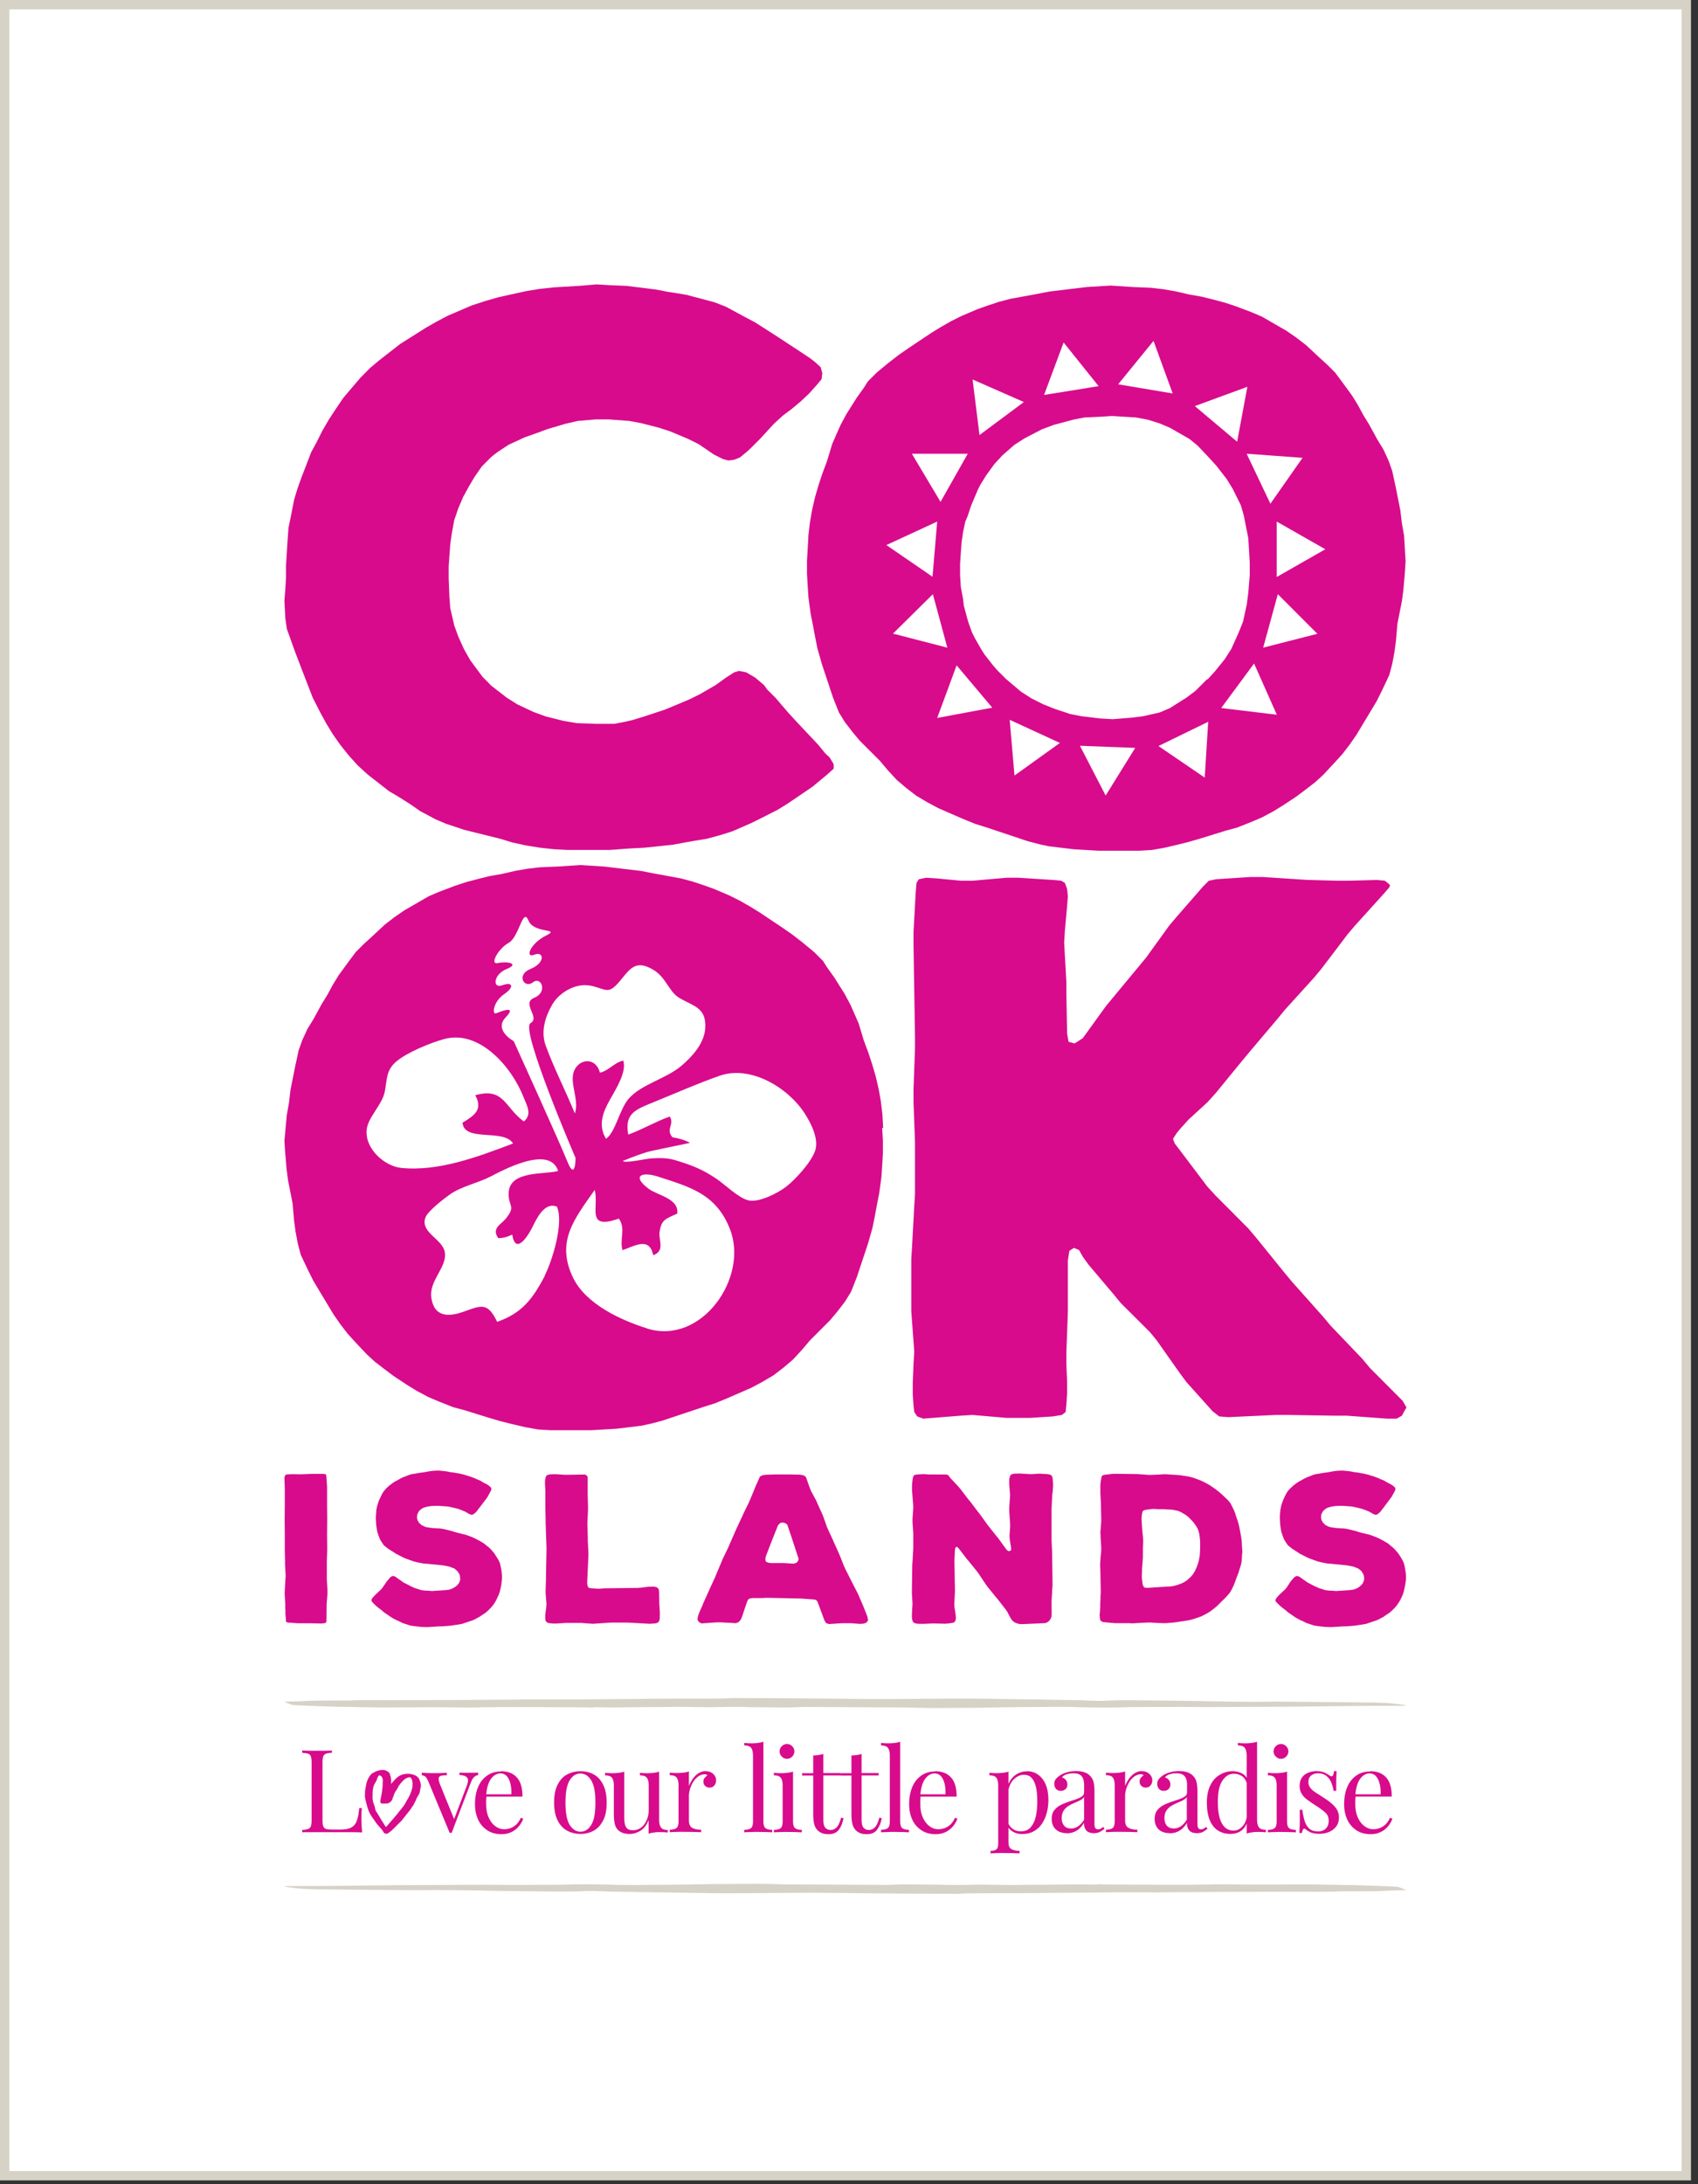 <svg width="182" height="234" viewBox="0 0 182 234" fill="none" xmlns="http://www.w3.org/2000/svg">
<rect x="0" y="0" width="182" height="234" fill="#333333" stroke="none"/>
<rect x="0.5" y="0.5" width="180.248" height="232.594" fill="white" stroke="#D7D2C6"/>
<g clip-path="url(#clip0_533_3537)">
<path d="M63.601 182.95C63.455 182.923 62.01 182.91 62.01 182.91C57.224 182.884 53.883 182.87 51.55 182.91C51.113 182.937 49.814 182.937 49.085 182.923C46.181 182.884 44.431 182.923 41.82 182.923C41.091 182.923 39.792 182.923 39.063 182.897C38.577 182.897 38.095 182.888 37.618 182.87C36.889 182.87 35.444 182.844 34.569 182.804C32.832 182.738 31.665 182.698 31.374 182.658C31.228 182.632 30.592 182.367 30.512 182.327C30.446 182.287 30.366 182.3 31.533 182.287C32.699 182.26 32.699 182.181 36.04 182.181H37.406C39.036 182.101 41.568 182.141 41.701 182.141C41.926 182.141 46.778 182.128 49.389 182.128C51.126 182.101 54.997 182.088 55.236 182.088C55.488 182.088 57.224 182.048 58.099 182.075C58.828 182.075 60.618 182.075 61.347 182.075C63.667 182.035 67.591 182.035 69.911 181.995C72.231 181.956 77.308 182.022 78.475 181.916C81.815 181.916 86.455 181.942 91.532 182.009C95.88 182.075 100.679 181.942 104.882 181.982C107.785 182.022 112.133 182.088 115.911 182.154C116.786 182.181 116.932 182.207 117.648 182.221C118.377 182.221 118.231 182.221 118.814 182.194C119.544 182.115 123.176 182.168 127.524 182.221C128.969 182.247 130.573 182.287 132.018 182.3C134.192 182.327 134.775 182.327 136.658 182.3C136.658 182.3 142.12 182.34 144.294 182.367C145.023 182.367 145.739 182.393 146.468 182.393H147.197C147.926 182.42 148.032 182.42 148.907 182.459C149.053 182.486 152.155 182.764 149.808 182.751H149.225C147.913 182.751 147.197 182.751 147.197 182.751C142.835 182.778 140.078 182.844 135.584 182.857C132.389 182.857 130.798 182.91 126.583 182.87C123.971 182.87 121.36 182.87 119.756 182.923C119.172 182.923 118.589 182.95 117.144 182.923C116.415 182.923 115.686 182.897 114.824 182.87C114.095 182.87 112.65 182.844 112.213 182.87C108.434 182.884 106.698 182.923 104.365 182.963C102.482 182.963 100.958 182.99 100.003 182.99C99.049 182.99 97.683 182.937 96.954 182.923C96.53 182.923 96.835 182.923 96.371 182.923C95.907 182.923 89.69 182.897 86.203 182.87C85.037 182.897 84.904 182.923 84.612 182.923C84.321 182.923 82.73 182.923 80.543 182.897L79.668 182.87C78.223 182.844 77.202 182.884 76.619 182.897C76.035 182.91 75.306 182.897 73.861 182.87C73.132 182.87 72.416 182.844 71.833 182.87C70.666 182.897 68.055 182.884 66.318 182.923C65.589 182.923 64.29 182.923 63.561 182.897" fill="#D7D2C6"/>
<path d="M117.601 201.856C117.747 201.882 119.192 201.895 119.192 201.895C123.977 201.922 127.318 201.935 129.651 201.895C130.089 201.869 131.388 201.869 132.117 201.882C135.02 201.922 136.77 201.882 139.381 201.882C140.111 201.882 141.41 201.882 142.139 201.909C142.625 201.909 143.107 201.918 143.584 201.935C144.313 201.935 145.758 201.962 146.633 202.002C148.369 202.068 149.536 202.108 149.828 202.147C149.973 202.174 150.61 202.439 150.689 202.479C150.756 202.519 150.835 202.505 149.669 202.519C148.502 202.545 148.502 202.625 145.161 202.625H143.796C142.165 202.704 139.633 202.664 139.501 202.664C139.275 202.664 134.423 202.678 131.812 202.678C130.075 202.704 126.204 202.717 125.966 202.717C125.714 202.717 123.977 202.757 123.102 202.731C122.373 202.731 120.584 202.731 119.854 202.731C117.535 202.77 113.611 202.77 111.291 202.81C108.971 202.85 103.894 202.784 102.727 202.89C99.386 202.89 94.746 202.863 89.669 202.797C85.321 202.731 80.522 202.863 76.32 202.824C73.416 202.784 69.068 202.717 65.29 202.651C64.415 202.625 64.269 202.598 63.554 202.585C62.825 202.585 62.97 202.585 62.387 202.611C61.658 202.691 58.026 202.638 53.677 202.585C52.233 202.558 50.628 202.519 49.184 202.505C47.009 202.479 46.426 202.479 44.544 202.505C44.544 202.505 39.082 202.466 36.908 202.439C36.179 202.439 35.463 202.413 34.734 202.413H34.005C33.276 202.386 33.169 202.386 32.294 202.346C32.149 202.32 29.047 202.041 31.393 202.055H31.976C33.289 202.055 34.005 202.055 34.005 202.055C38.366 202.028 41.123 201.962 45.617 201.948C48.812 201.948 50.403 201.895 54.619 201.935C57.23 201.935 59.842 201.935 61.446 201.882C62.029 201.882 62.612 201.856 64.057 201.882C64.787 201.882 65.516 201.909 66.377 201.935C67.106 201.935 68.551 201.962 68.989 201.935C72.767 201.922 74.504 201.882 76.837 201.842C78.719 201.842 80.244 201.816 81.198 201.816C82.153 201.816 83.518 201.869 84.247 201.882C84.671 201.882 84.367 201.882 84.831 201.882C85.294 201.882 91.512 201.909 94.998 201.935C96.165 201.909 96.297 201.882 96.589 201.882C96.881 201.882 98.472 201.882 100.659 201.909L101.534 201.935C102.979 201.962 104 201.922 104.583 201.909C105.166 201.895 105.895 201.909 107.34 201.935C108.069 201.935 108.785 201.962 109.368 201.935C110.535 201.909 113.147 201.922 114.883 201.882C115.612 201.882 116.911 201.882 117.641 201.909" fill="#D7D2C6"/>
<path d="M42.462 194.479C42.37 194.598 42.264 194.704 42.171 194.824C41.945 195.089 41.707 195.354 41.481 195.619C41.455 195.646 41.415 195.712 41.375 195.712C41.336 195.712 41.296 195.646 41.282 195.619C41.243 195.553 41.19 195.473 41.15 195.407C41.11 195.341 41.07 195.275 41.017 195.195C40.978 195.129 40.938 195.076 40.898 195.009C40.792 194.837 40.686 194.665 40.58 194.479C40.527 194.386 40.474 194.307 40.421 194.214C40.368 194.134 40.288 194.042 40.262 193.949C40.222 193.843 40.209 193.737 40.182 193.617C40.142 193.498 40.103 193.365 40.063 193.246C39.997 193.153 39.997 193.021 39.97 192.928C39.93 192.769 39.93 192.663 39.93 192.517C39.93 192.199 39.93 191.854 39.997 191.536C40.023 191.443 40.05 191.35 40.076 191.271C40.156 191.085 40.275 190.926 40.355 190.754C40.394 190.661 40.421 190.555 40.461 190.462C40.5 190.369 40.54 190.316 40.593 190.223C40.593 190.21 40.633 190.21 40.646 190.197C40.659 190.197 40.673 190.197 40.686 190.197C40.885 190.263 40.978 190.382 41.017 190.594C41.044 190.714 41.044 190.833 41.017 190.952C41.004 191.058 41.017 191.165 41.017 191.271C41.004 191.443 40.991 191.615 40.964 191.788C40.938 192.013 40.898 192.225 40.858 192.451C40.819 192.649 40.766 192.835 40.766 193.034C40.766 193.1 40.805 193.166 40.858 193.193C40.911 193.22 40.964 193.22 41.017 193.22C41.097 193.22 41.176 193.22 41.256 193.22C41.375 193.22 41.508 193.22 41.627 193.18C41.786 193.127 41.879 193.007 41.998 192.888C42.038 192.848 42.065 192.755 42.065 192.689C42.104 192.636 42.118 192.583 42.144 192.504C42.184 192.411 42.224 192.305 42.25 192.212C42.29 192.119 42.33 192 42.396 191.907C42.449 191.841 42.489 191.774 42.542 191.708C42.542 191.668 42.568 191.642 42.595 191.615C42.608 191.589 42.648 191.549 42.648 191.536C42.661 191.443 42.754 191.284 42.807 191.231C42.873 191.178 42.9 191.085 42.953 191.045C43.085 190.913 43.191 190.793 43.297 190.674C43.43 190.581 43.536 190.488 43.695 190.449C43.722 190.449 43.722 190.435 43.801 190.409C43.841 190.409 43.894 190.422 43.907 190.409C43.947 190.409 43.987 190.409 44 190.435C44.027 190.488 44.093 190.515 44.119 190.581C44.146 190.647 44.172 190.727 44.186 190.793C44.225 190.952 44.225 191.125 44.212 191.284C44.212 191.363 44.212 191.456 44.199 191.523C44.133 191.761 44.053 192 43.96 192.238C43.854 192.477 43.722 192.689 43.589 192.915C43.523 193.021 43.483 193.127 43.417 193.233C43.245 193.551 42.979 193.829 42.754 194.108C42.714 194.148 42.688 194.201 42.661 194.24C42.595 194.32 42.515 194.413 42.449 194.492L42.462 194.479ZM42.078 195.99C42.197 195.911 42.264 195.845 42.37 195.725C42.476 195.606 42.595 195.513 42.701 195.394C42.727 195.367 42.754 195.354 42.767 195.328C42.9 195.208 43.006 195.102 43.112 194.97C43.324 194.678 43.563 194.413 43.788 194.121C43.854 194.042 43.907 193.962 43.974 193.882C44.04 193.803 44.08 193.71 44.146 193.617C44.212 193.524 44.279 193.445 44.331 193.352C44.371 193.246 44.438 193.14 44.491 193.034C44.544 192.941 44.583 192.862 44.61 192.769C44.65 192.663 44.689 192.57 44.756 192.477C44.822 192.371 44.888 192.278 44.941 192.159C45.034 191.947 45.021 191.708 45.087 191.496C45.153 191.297 45.087 191.032 45.021 190.833C44.968 190.661 44.888 190.502 44.769 190.382C44.663 190.276 44.517 190.197 44.358 190.144C43.881 189.971 43.324 189.998 42.86 190.223C42.595 190.382 42.37 190.594 42.171 190.833C42.104 190.913 42.012 190.992 41.959 191.085C41.959 191.085 41.945 191.085 41.919 191.111V190.979C41.932 190.886 41.919 190.78 41.919 190.661C41.919 190.515 41.879 190.382 41.839 190.236C41.8 190.117 41.786 189.985 41.693 189.892C41.627 189.825 41.561 189.786 41.481 189.746C41.402 189.706 41.322 189.666 41.23 189.64C41.07 189.6 40.911 189.613 40.752 189.64C40.553 189.68 40.368 189.733 40.195 189.825C40.036 189.905 39.837 189.998 39.731 190.13C39.572 190.343 39.44 190.568 39.347 190.82C39.254 191.072 39.215 191.337 39.175 191.602C39.161 191.708 39.135 191.827 39.122 191.933C39.122 192.013 39.122 192.079 39.122 192.159C39.108 192.252 39.108 192.344 39.108 192.437C39.108 192.53 39.148 192.649 39.161 192.742C39.188 192.862 39.215 192.981 39.241 193.1C39.281 193.259 39.321 193.418 39.373 193.591C39.48 193.962 39.639 194.333 39.864 194.651C39.904 194.704 39.93 194.744 39.97 194.797C40.036 194.877 40.089 194.97 40.156 195.062C40.248 195.195 40.328 195.328 40.434 195.447L40.792 195.858C40.792 195.858 40.885 195.964 40.938 196.017C41.017 196.123 41.084 196.242 41.15 196.348C41.203 196.441 41.428 196.481 41.521 196.441C41.654 196.388 42.065 196.03 42.118 195.99H42.078Z" fill="#D80B8C"/>
<path d="M35.574 187.535V187.787C35.296 187.787 35.084 187.827 34.938 187.88C34.792 187.933 34.699 188.039 34.646 188.172C34.593 188.318 34.567 188.543 34.567 188.848V194.986C34.567 195.278 34.593 195.503 34.646 195.649C34.699 195.795 34.792 195.901 34.938 195.941C35.084 195.981 35.296 196.007 35.574 196.007H36.476C36.86 196.007 37.178 195.968 37.417 195.888C37.655 195.808 37.854 195.676 38 195.503C38.146 195.331 38.252 195.092 38.331 194.788C38.411 194.496 38.464 194.125 38.504 193.7H38.782C38.756 193.952 38.742 194.297 38.742 194.721C38.742 194.88 38.742 195.106 38.756 195.397C38.756 195.689 38.795 195.994 38.822 196.312C38.398 196.299 37.921 196.286 37.404 196.286C36.873 196.286 36.409 196.286 35.998 196.286H35.296C35.017 196.286 34.699 196.286 34.368 196.286C34.036 196.286 33.705 196.286 33.36 196.286C33.016 196.286 32.697 196.286 32.393 196.299V196.047C32.671 196.034 32.883 195.994 33.029 195.941C33.175 195.888 33.267 195.795 33.321 195.649C33.374 195.503 33.4 195.278 33.4 194.986V188.848C33.4 188.543 33.374 188.318 33.321 188.172C33.267 188.026 33.175 187.933 33.029 187.88C32.883 187.827 32.671 187.801 32.393 187.787V187.535C32.565 187.535 32.79 187.549 33.069 187.562C33.347 187.562 33.652 187.562 33.97 187.562C34.262 187.562 34.54 187.562 34.832 187.562C35.11 187.562 35.349 187.549 35.548 187.535H35.574Z" fill="#D80B8C"/>
<path d="M51.248 189.92V190.172C51.089 190.185 50.943 190.265 50.811 190.384C50.678 190.503 50.559 190.729 50.44 191.034L48.411 196.363H48.199L45.919 190.875C45.786 190.556 45.654 190.358 45.535 190.291C45.402 190.225 45.296 190.185 45.203 190.185V189.92C45.362 189.92 45.535 189.933 45.72 189.947C45.892 189.947 46.091 189.96 46.29 189.96C46.542 189.96 46.82 189.96 47.099 189.96C47.377 189.96 47.656 189.933 47.894 189.92V190.185C47.682 190.185 47.51 190.198 47.337 190.225C47.178 190.252 47.072 190.331 47.032 190.464C46.993 190.596 47.032 190.822 47.152 191.14L48.703 194.958L48.623 195.024L50.029 191.325C50.135 191.047 50.174 190.835 50.161 190.676C50.148 190.517 50.055 190.397 49.909 190.305C49.763 190.225 49.538 190.172 49.246 190.159V189.907C49.392 189.907 49.525 189.92 49.631 189.92C49.737 189.92 49.843 189.92 49.949 189.92C50.055 189.92 50.161 189.92 50.294 189.92C50.479 189.92 50.652 189.92 50.811 189.92C50.97 189.92 51.102 189.907 51.235 189.894L51.248 189.92Z" fill="#D80B8C"/>
<path d="M53.695 189.754C54.424 189.754 54.994 189.979 55.392 190.417C55.803 190.854 56.002 191.544 56.002 192.472H51.627V192.233H54.809C54.822 191.835 54.795 191.451 54.716 191.119C54.636 190.775 54.504 190.496 54.331 190.297C54.159 190.099 53.92 189.993 53.642 189.993C53.258 189.993 52.926 190.178 52.635 190.563C52.343 190.947 52.17 191.544 52.104 192.366L52.144 192.419C52.131 192.538 52.117 192.684 52.104 192.83C52.104 192.976 52.104 193.121 52.104 193.281C52.104 193.837 52.197 194.328 52.383 194.726C52.568 195.137 52.807 195.442 53.099 195.654C53.39 195.866 53.695 195.972 54.013 195.972C54.265 195.972 54.49 195.932 54.716 195.853C54.941 195.773 55.14 195.64 55.339 195.468C55.524 195.283 55.697 195.044 55.829 194.739L56.081 194.845C55.988 195.123 55.843 195.375 55.63 195.64C55.418 195.892 55.166 196.105 54.848 196.264C54.53 196.423 54.172 196.502 53.761 196.502C53.165 196.502 52.661 196.37 52.237 196.091C51.813 195.813 51.481 195.442 51.256 194.964C51.03 194.487 50.911 193.93 50.911 193.294C50.911 192.565 51.03 191.941 51.256 191.424C51.481 190.894 51.813 190.496 52.237 190.205C52.661 189.913 53.151 189.78 53.708 189.78L53.695 189.754Z" fill="#D80B8C"/>
<path d="M62.215 189.754C62.745 189.754 63.223 189.873 63.634 190.099C64.058 190.324 64.389 190.695 64.641 191.186C64.893 191.676 65.026 192.326 65.026 193.121C65.026 193.917 64.906 194.553 64.641 195.044C64.389 195.534 64.058 195.892 63.634 196.131C63.209 196.356 62.732 196.476 62.215 196.476C61.698 196.476 61.221 196.356 60.797 196.131C60.373 195.906 60.028 195.534 59.776 195.044C59.524 194.553 59.392 193.917 59.392 193.121C59.392 192.326 59.511 191.69 59.776 191.186C60.028 190.695 60.359 190.324 60.797 190.099C61.221 189.873 61.698 189.754 62.215 189.754ZM62.215 190.006C61.738 190.006 61.354 190.244 61.062 190.735C60.757 191.226 60.611 192.021 60.611 193.121C60.611 194.222 60.757 195.017 61.062 195.508C61.367 195.985 61.751 196.237 62.215 196.237C62.679 196.237 63.077 195.998 63.369 195.508C63.673 195.031 63.819 194.235 63.819 193.121C63.819 192.008 63.673 191.226 63.369 190.735C63.064 190.244 62.679 190.006 62.215 190.006Z" fill="#D80B8C"/>
<path d="M70.648 189.798V194.968C70.648 195.34 70.714 195.618 70.847 195.79C70.979 195.963 71.231 196.056 71.576 196.056V196.321C71.324 196.294 71.059 196.281 70.807 196.281C70.568 196.281 70.343 196.281 70.117 196.321C69.892 196.347 69.693 196.387 69.521 196.453V194.995C69.309 195.525 69.017 195.91 68.646 196.135C68.275 196.361 67.89 196.48 67.493 196.48C67.201 196.48 66.949 196.44 66.737 196.361C66.525 196.281 66.339 196.162 66.207 196.016C66.048 195.857 65.942 195.631 65.888 195.366C65.835 195.101 65.796 194.783 65.796 194.385V191.283C65.796 190.912 65.729 190.633 65.597 190.461C65.464 190.288 65.212 190.196 64.855 190.196V189.93C65.12 189.957 65.371 189.97 65.623 189.97C65.875 189.97 66.087 189.957 66.313 189.93C66.538 189.904 66.737 189.864 66.909 189.798V194.664C66.909 194.915 66.922 195.154 66.962 195.366C67.002 195.578 67.082 195.751 67.214 195.883C67.347 196.016 67.559 196.082 67.864 196.082C68.182 196.082 68.474 195.976 68.725 195.79C68.977 195.605 69.176 195.326 69.322 194.982C69.468 194.65 69.534 194.266 69.534 193.842V191.283C69.534 190.912 69.468 190.633 69.335 190.461C69.203 190.288 68.951 190.196 68.593 190.196V189.93C68.858 189.957 69.11 189.97 69.362 189.97C69.614 189.97 69.826 189.957 70.051 189.93C70.276 189.904 70.475 189.864 70.648 189.798Z" fill="#D80B8C"/>
<path d="M75.632 189.753C75.857 189.753 76.056 189.793 76.215 189.886C76.387 189.978 76.52 190.098 76.612 190.244C76.705 190.389 76.758 190.548 76.758 190.734C76.758 190.946 76.692 191.119 76.573 191.278C76.453 191.437 76.268 191.516 76.056 191.516C75.883 191.516 75.724 191.463 75.592 191.344C75.459 191.225 75.393 191.079 75.393 190.867C75.393 190.708 75.433 190.575 75.525 190.469C75.618 190.363 75.711 190.27 75.817 190.204C75.764 190.124 75.671 190.084 75.552 190.084C75.3 190.084 75.061 190.164 74.849 190.31C74.637 190.469 74.452 190.655 74.306 190.893C74.16 191.132 74.041 191.384 73.961 191.649C73.882 191.914 73.842 192.166 73.842 192.391V195.016C73.842 195.427 73.961 195.693 74.2 195.825C74.438 195.958 74.757 196.024 75.154 196.024V196.289C74.969 196.289 74.69 196.276 74.346 196.263C74.001 196.263 73.63 196.249 73.245 196.249C72.967 196.249 72.689 196.249 72.41 196.263C72.132 196.263 71.92 196.289 71.787 196.289V196.024C72.118 196.024 72.37 195.958 72.516 195.838C72.662 195.719 72.728 195.48 72.728 195.136V191.264C72.728 190.893 72.662 190.615 72.529 190.442C72.397 190.27 72.145 190.177 71.787 190.177V189.912C72.052 189.939 72.304 189.952 72.556 189.952C72.808 189.952 73.02 189.939 73.245 189.912C73.471 189.886 73.669 189.846 73.842 189.78V191.331C73.935 191.092 74.067 190.853 74.226 190.602C74.399 190.363 74.597 190.151 74.836 189.992C75.075 189.833 75.34 189.74 75.632 189.74V189.753Z" fill="#D80B8C"/>
<path d="M81.825 186.595V195.146C81.825 195.491 81.892 195.73 82.037 195.849C82.183 195.968 82.422 196.034 82.766 196.034V196.3C82.621 196.3 82.409 196.286 82.13 196.273C81.852 196.273 81.56 196.26 81.269 196.26C80.977 196.26 80.698 196.26 80.42 196.273C80.128 196.273 79.916 196.3 79.77 196.3V196.034C80.102 196.034 80.354 195.968 80.5 195.849C80.645 195.73 80.712 195.491 80.712 195.146V188.08C80.712 187.708 80.645 187.43 80.513 187.258C80.38 187.085 80.128 186.992 79.77 186.992V186.727C80.036 186.754 80.287 186.767 80.539 186.767C80.791 186.767 81.003 186.754 81.229 186.727C81.441 186.701 81.653 186.661 81.825 186.595Z" fill="#D80B8C"/>
<path d="M85.002 189.794V195.15C85.002 195.495 85.068 195.734 85.214 195.853C85.36 195.972 85.599 196.039 85.943 196.039V196.304C85.797 196.304 85.585 196.291 85.307 196.277C85.029 196.277 84.737 196.264 84.445 196.264C84.154 196.264 83.875 196.264 83.597 196.277C83.305 196.277 83.093 196.304 82.947 196.304V196.039C83.279 196.039 83.531 195.972 83.676 195.853C83.822 195.734 83.888 195.495 83.888 195.15V191.279C83.888 190.908 83.822 190.629 83.69 190.457C83.557 190.285 83.305 190.192 82.947 190.192V189.927C83.212 189.953 83.464 189.967 83.716 189.967C83.968 189.967 84.18 189.953 84.406 189.927C84.631 189.9 84.83 189.86 85.002 189.794ZM84.353 186.838C84.565 186.838 84.75 186.917 84.909 187.076C85.068 187.235 85.148 187.421 85.148 187.633C85.148 187.845 85.068 188.031 84.909 188.19C84.75 188.349 84.565 188.429 84.353 188.429C84.14 188.429 83.955 188.349 83.796 188.19C83.637 188.031 83.557 187.845 83.557 187.633C83.557 187.421 83.637 187.235 83.796 187.076C83.955 186.917 84.14 186.838 84.353 186.838Z" fill="#D80B8C"/>
<path d="M88.251 187.886V189.954H90.08V190.206H88.251V194.992C88.251 195.377 88.317 195.655 88.463 195.814C88.609 195.973 88.794 196.053 89.046 196.053C89.298 196.053 89.51 195.947 89.696 195.748C89.881 195.549 90.027 195.204 90.16 194.727L90.412 194.793C90.332 195.271 90.16 195.682 89.921 196.013C89.683 196.345 89.298 196.504 88.808 196.504C88.529 196.504 88.291 196.464 88.118 196.398C87.946 196.331 87.774 196.225 87.641 196.093C87.455 195.907 87.336 195.682 87.27 195.417C87.204 195.151 87.164 194.807 87.164 194.369V190.219H85.971V189.967H87.164V188.072C87.376 188.072 87.575 188.045 87.76 188.019C87.946 187.992 88.118 187.952 88.277 187.899L88.251 187.886Z" fill="#D80B8C"/>
<path d="M92.349 187.886V189.954H94.178V190.206H92.349V194.992C92.349 195.377 92.415 195.655 92.561 195.814C92.706 195.973 92.892 196.053 93.144 196.053C93.396 196.053 93.608 195.947 93.793 195.748C93.979 195.549 94.125 195.204 94.257 194.727L94.509 194.793C94.43 195.271 94.257 195.682 94.019 196.013C93.78 196.345 93.396 196.504 92.905 196.504C92.627 196.504 92.388 196.464 92.216 196.398C92.044 196.331 91.871 196.225 91.739 196.093C91.553 195.907 91.434 195.682 91.368 195.417C91.301 195.151 91.261 194.807 91.261 194.369V190.219H90.068V189.967H91.261V188.072C91.474 188.072 91.672 188.045 91.858 188.019C92.044 187.992 92.216 187.952 92.375 187.899L92.349 187.886Z" fill="#D80B8C"/>
<path d="M96.488 186.595V195.146C96.488 195.491 96.555 195.73 96.701 195.849C96.846 195.968 97.085 196.034 97.43 196.034V196.3C97.284 196.3 97.072 196.286 96.793 196.273C96.515 196.273 96.223 196.26 95.932 196.26C95.64 196.26 95.362 196.26 95.083 196.273C94.791 196.273 94.579 196.3 94.434 196.3V196.034C94.765 196.034 95.017 195.968 95.163 195.849C95.308 195.73 95.375 195.491 95.375 195.146V188.08C95.375 187.708 95.308 187.43 95.176 187.258C95.043 187.085 94.791 186.992 94.434 186.992V186.727C94.699 186.754 94.951 186.767 95.203 186.767C95.454 186.767 95.666 186.754 95.892 186.727C96.104 186.701 96.316 186.661 96.488 186.595Z" fill="#D80B8C"/>
<path d="M100.231 189.754C100.96 189.754 101.53 189.979 101.928 190.417C102.339 190.854 102.538 191.544 102.538 192.472H98.163V192.233H101.345C101.358 191.835 101.331 191.451 101.252 191.119C101.172 190.775 101.04 190.496 100.867 190.297C100.695 190.099 100.457 189.993 100.178 189.993C99.794 189.993 99.462 190.178 99.171 190.563C98.879 190.947 98.707 191.544 98.64 192.366L98.68 192.419C98.667 192.538 98.654 192.684 98.64 192.83C98.64 192.976 98.64 193.121 98.64 193.281C98.64 193.837 98.733 194.328 98.919 194.726C99.104 195.137 99.343 195.442 99.635 195.654C99.926 195.866 100.231 195.972 100.549 195.972C100.801 195.972 101.027 195.932 101.252 195.853C101.477 195.773 101.676 195.64 101.875 195.468C102.061 195.283 102.233 195.044 102.365 194.739L102.617 194.845C102.525 195.123 102.379 195.375 102.167 195.64C101.955 195.892 101.703 196.105 101.384 196.264C101.066 196.423 100.708 196.502 100.297 196.502C99.701 196.502 99.197 196.37 98.773 196.091C98.349 195.813 98.017 195.442 97.792 194.964C97.567 194.487 97.447 193.93 97.447 193.294C97.447 192.565 97.567 191.941 97.792 191.424C98.017 190.894 98.349 190.496 98.773 190.205C99.197 189.913 99.688 189.78 100.244 189.78L100.231 189.754Z" fill="#D80B8C"/>
<path d="M108.092 189.794V197.391C108.092 197.749 108.198 197.987 108.41 198.106C108.623 198.226 108.914 198.292 109.285 198.292V198.557C109.1 198.557 108.848 198.544 108.53 198.531C108.212 198.531 107.867 198.517 107.496 198.517C107.244 198.517 106.992 198.517 106.74 198.531C106.488 198.531 106.303 198.557 106.17 198.557V198.292C106.462 198.292 106.674 198.239 106.806 198.133C106.926 198.027 106.992 197.828 106.992 197.523V191.279C106.992 190.907 106.926 190.629 106.793 190.457C106.661 190.284 106.409 190.191 106.051 190.191V189.926C106.316 189.953 106.568 189.966 106.82 189.966C107.072 189.966 107.284 189.953 107.509 189.926C107.721 189.9 107.933 189.86 108.106 189.794H108.092ZM110.068 189.754C110.505 189.754 110.903 189.873 111.247 190.112C111.592 190.351 111.87 190.695 112.069 191.146C112.268 191.597 112.374 192.167 112.374 192.83C112.374 193.281 112.321 193.718 112.215 194.156C112.109 194.593 111.937 194.978 111.711 195.336C111.486 195.694 111.194 195.972 110.836 196.171C110.478 196.383 110.041 196.489 109.537 196.489C109.153 196.489 108.808 196.396 108.53 196.211C108.251 196.025 108.053 195.813 107.96 195.548L108.079 195.375C108.198 195.601 108.357 195.8 108.583 195.959C108.808 196.118 109.073 196.197 109.405 196.197C109.869 196.197 110.227 196.051 110.478 195.76C110.73 195.468 110.916 195.084 111.022 194.606C111.128 194.129 111.181 193.585 111.181 193.002C111.181 192.339 111.128 191.796 111.022 191.385C110.916 190.96 110.757 190.655 110.545 190.443C110.333 190.231 110.068 190.138 109.749 190.138C109.352 190.138 108.98 190.311 108.649 190.642C108.318 190.974 108.106 191.477 108.013 192.154L107.867 191.981C107.96 191.279 108.212 190.735 108.609 190.351C109.02 189.966 109.511 189.767 110.081 189.767L110.068 189.754Z" fill="#D80B8C"/>
<path d="M114.355 196.395C114.024 196.395 113.719 196.329 113.48 196.21C113.228 196.077 113.043 195.905 112.91 195.666C112.778 195.441 112.725 195.162 112.725 194.857C112.725 194.499 112.804 194.194 112.976 193.969C113.149 193.744 113.361 193.558 113.626 193.412C113.891 193.266 114.17 193.16 114.461 193.054C114.753 192.961 115.031 192.869 115.296 192.776C115.562 192.683 115.774 192.59 115.946 192.471C116.118 192.352 116.198 192.206 116.198 192.007V191.238C116.198 190.893 116.145 190.628 116.039 190.442C115.933 190.257 115.8 190.137 115.628 190.071C115.455 190.005 115.257 189.978 115.045 189.978C114.832 189.978 114.62 190.005 114.382 190.071C114.143 190.124 113.957 190.244 113.825 190.429C113.984 190.456 114.117 190.548 114.236 190.681C114.355 190.814 114.408 190.986 114.408 191.185C114.408 191.384 114.342 191.556 114.209 191.675C114.077 191.795 113.904 191.861 113.706 191.861C113.467 191.861 113.295 191.781 113.175 191.636C113.056 191.49 113.003 191.317 113.003 191.119C113.003 190.906 113.056 190.734 113.162 190.602C113.268 190.469 113.401 190.35 113.573 190.23C113.759 190.098 114.011 189.978 114.315 189.886C114.62 189.793 114.952 189.74 115.336 189.74C115.681 189.74 115.959 189.78 116.198 189.859C116.436 189.939 116.635 190.045 116.794 190.204C117.006 190.403 117.152 190.641 117.219 190.933C117.285 191.211 117.311 191.556 117.311 191.954V195.401C117.311 195.613 117.338 195.759 117.404 195.852C117.47 195.945 117.563 195.984 117.696 195.984C117.789 195.984 117.868 195.971 117.961 195.918C118.041 195.878 118.147 195.812 118.253 195.719L118.385 195.931C118.213 196.064 118.041 196.17 117.881 196.263C117.722 196.342 117.51 196.395 117.258 196.395C117.02 196.395 116.821 196.356 116.662 196.276C116.503 196.196 116.383 196.077 116.304 195.905C116.224 195.746 116.185 195.534 116.185 195.295C115.959 195.666 115.694 195.945 115.389 196.13C115.084 196.316 114.726 196.409 114.342 196.409L114.355 196.395ZM114.806 195.891C115.084 195.891 115.336 195.812 115.562 195.653C115.8 195.494 116.012 195.255 116.198 194.95V192.524C116.092 192.67 115.959 192.776 115.76 192.882C115.575 192.975 115.363 193.068 115.137 193.16C114.912 193.253 114.7 193.372 114.501 193.492C114.302 193.624 114.13 193.783 113.997 193.996C113.865 194.208 113.798 194.473 113.798 194.804C113.798 195.136 113.891 195.401 114.064 195.6C114.236 195.799 114.474 195.891 114.779 195.891H114.806Z" fill="#D80B8C"/>
<path d="M122.384 189.751C122.61 189.751 122.809 189.791 122.968 189.884C123.127 189.977 123.273 190.096 123.365 190.242C123.458 190.388 123.511 190.547 123.511 190.732C123.511 190.945 123.445 191.117 123.326 191.276C123.193 191.435 123.021 191.515 122.809 191.515C122.636 191.515 122.477 191.462 122.345 191.342C122.212 191.223 122.146 191.077 122.146 190.865C122.146 190.706 122.186 190.573 122.278 190.467C122.358 190.361 122.464 190.268 122.57 190.202C122.517 190.123 122.424 190.083 122.305 190.083C122.053 190.083 121.814 190.162 121.602 190.308C121.39 190.467 121.205 190.653 121.059 190.891C120.913 191.13 120.794 191.382 120.714 191.647C120.635 191.912 120.595 192.164 120.595 192.39V195.015C120.595 195.426 120.714 195.691 120.953 195.823C121.191 195.956 121.51 196.022 121.907 196.022V196.288C121.722 196.288 121.443 196.274 121.099 196.261C120.754 196.261 120.383 196.248 119.998 196.248C119.72 196.248 119.441 196.248 119.163 196.261C118.885 196.261 118.673 196.288 118.54 196.288V196.022C118.885 196.022 119.123 195.956 119.269 195.837C119.415 195.717 119.481 195.479 119.481 195.134V191.263C119.481 190.891 119.415 190.613 119.282 190.441C119.15 190.268 118.898 190.176 118.54 190.176V189.91C118.805 189.937 119.057 189.95 119.309 189.95C119.561 189.95 119.773 189.937 119.998 189.91C120.224 189.884 120.422 189.844 120.595 189.778V191.329C120.688 191.09 120.82 190.852 120.979 190.6C121.152 190.361 121.35 190.149 121.589 189.99C121.828 189.831 122.093 189.738 122.384 189.738V189.751Z" fill="#D80B8C"/>
<path d="M125.379 196.395C125.048 196.395 124.743 196.329 124.504 196.21C124.252 196.077 124.067 195.905 123.947 195.666C123.815 195.441 123.762 195.162 123.762 194.857C123.762 194.499 123.841 194.194 124.014 193.969C124.186 193.744 124.398 193.558 124.663 193.412C124.928 193.266 125.207 193.16 125.498 193.054C125.79 192.961 126.068 192.869 126.334 192.776C126.599 192.683 126.811 192.59 126.983 192.471C127.155 192.352 127.235 192.206 127.235 192.007V191.238C127.235 190.893 127.182 190.628 127.076 190.442C126.97 190.257 126.837 190.137 126.665 190.071C126.493 190.005 126.294 189.978 126.082 189.978C125.87 189.978 125.657 190.005 125.419 190.071C125.18 190.124 124.995 190.244 124.862 190.429C125.021 190.456 125.154 190.548 125.273 190.681C125.392 190.814 125.445 190.986 125.445 191.185C125.445 191.384 125.379 191.556 125.246 191.675C125.114 191.795 124.942 191.861 124.743 191.861C124.504 191.861 124.332 191.781 124.212 191.636C124.093 191.49 124.04 191.317 124.04 191.119C124.04 190.906 124.093 190.734 124.199 190.602C124.305 190.469 124.438 190.35 124.61 190.23C124.796 190.098 125.048 189.978 125.353 189.886C125.657 189.793 125.989 189.74 126.373 189.74C126.718 189.74 126.996 189.78 127.235 189.859C127.474 189.939 127.672 190.045 127.831 190.204C128.044 190.403 128.189 190.641 128.256 190.933C128.322 191.225 128.349 191.556 128.349 191.954V195.401C128.349 195.613 128.375 195.759 128.441 195.852C128.508 195.945 128.6 195.984 128.733 195.984C128.826 195.984 128.905 195.971 128.998 195.918C129.078 195.878 129.184 195.812 129.29 195.719L129.422 195.931C129.25 196.064 129.091 196.17 128.932 196.263C128.773 196.342 128.561 196.395 128.295 196.395C128.057 196.395 127.858 196.356 127.699 196.276C127.54 196.196 127.421 196.077 127.341 195.905C127.261 195.746 127.222 195.534 127.222 195.295C126.996 195.666 126.731 195.945 126.426 196.13C126.121 196.316 125.763 196.409 125.379 196.409V196.395ZM125.816 195.891C126.095 195.891 126.347 195.812 126.572 195.653C126.811 195.494 127.023 195.255 127.208 194.95V192.524C127.102 192.67 126.97 192.776 126.771 192.882C126.585 192.975 126.373 193.068 126.148 193.16C125.923 193.253 125.71 193.372 125.512 193.492C125.313 193.624 125.14 193.783 125.008 193.996C124.875 194.208 124.809 194.473 124.809 194.804C124.809 195.136 124.902 195.401 125.074 195.6C125.246 195.799 125.498 195.891 125.803 195.891H125.816Z" fill="#D80B8C"/>
<path d="M132.14 189.75C132.498 189.75 132.843 189.843 133.161 190.015C133.479 190.188 133.691 190.479 133.797 190.904L133.638 191.023C133.519 190.678 133.347 190.426 133.095 190.267C132.843 190.108 132.565 190.029 132.233 190.029C131.743 190.029 131.345 190.28 131.014 190.784C130.682 191.288 130.523 192.057 130.536 193.118C130.536 193.781 130.603 194.337 130.735 194.788C130.868 195.226 131.053 195.557 131.305 195.783C131.557 196.008 131.862 196.114 132.233 196.114C132.604 196.114 132.896 195.968 133.174 195.663C133.453 195.372 133.625 194.934 133.678 194.351L133.824 194.523C133.758 195.146 133.559 195.637 133.227 195.968C132.896 196.3 132.445 196.472 131.875 196.472C131.358 196.472 130.921 196.353 130.536 196.101C130.152 195.849 129.86 195.478 129.661 194.987C129.463 194.497 129.356 193.873 129.356 193.118C129.356 192.362 129.489 191.739 129.741 191.235C130.006 190.731 130.337 190.36 130.775 190.121C131.199 189.869 131.663 189.75 132.154 189.75H132.14ZM134.739 186.595V194.947C134.739 195.319 134.805 195.597 134.937 195.769C135.07 195.942 135.322 196.034 135.68 196.034V196.3C135.428 196.273 135.163 196.26 134.911 196.26C134.672 196.26 134.447 196.26 134.222 196.3C133.996 196.339 133.797 196.366 133.625 196.432V188.08C133.625 187.708 133.559 187.43 133.426 187.258C133.294 187.085 133.042 186.992 132.684 186.992V186.727C132.949 186.754 133.201 186.767 133.453 186.767C133.705 186.767 133.917 186.754 134.142 186.727C134.367 186.701 134.566 186.661 134.739 186.595Z" fill="#D80B8C"/>
<path d="M137.952 189.794V195.15C137.952 195.495 138.019 195.734 138.164 195.853C138.31 195.972 138.549 196.039 138.893 196.039V196.304C138.748 196.304 138.536 196.291 138.257 196.277C137.979 196.277 137.687 196.264 137.395 196.264C137.104 196.264 136.825 196.264 136.547 196.277C136.255 196.277 136.043 196.304 135.897 196.304V196.039C136.242 196.039 136.481 195.972 136.627 195.853C136.772 195.734 136.839 195.495 136.839 195.15V191.279C136.839 190.908 136.772 190.629 136.64 190.457C136.507 190.285 136.255 190.192 135.897 190.192V189.927C136.163 189.953 136.414 189.967 136.666 189.967C136.918 189.967 137.13 189.953 137.356 189.927C137.581 189.9 137.78 189.86 137.952 189.794ZM137.303 186.838C137.515 186.838 137.7 186.917 137.859 187.076C138.019 187.235 138.098 187.421 138.098 187.633C138.098 187.845 138.019 188.031 137.859 188.19C137.7 188.349 137.515 188.429 137.303 188.429C137.091 188.429 136.905 188.349 136.746 188.19C136.587 188.031 136.507 187.845 136.507 187.633C136.507 187.421 136.587 187.235 136.746 187.076C136.905 186.917 137.091 186.838 137.303 186.838Z" fill="#D80B8C"/>
<path d="M141.157 189.753C141.488 189.753 141.767 189.806 141.992 189.912C142.217 190.018 142.39 190.124 142.496 190.204C142.774 190.429 142.933 190.283 142.986 189.753H143.265C143.251 189.978 143.238 190.257 143.225 190.575C143.225 190.893 143.225 191.317 143.225 191.861H142.946C142.893 191.556 142.814 191.264 142.695 190.973C142.575 190.681 142.403 190.442 142.164 190.257C141.939 190.071 141.634 189.978 141.263 189.978C140.971 189.978 140.733 190.058 140.534 190.217C140.335 190.376 140.242 190.615 140.242 190.933C140.242 191.185 140.322 191.397 140.468 191.569C140.613 191.742 140.812 191.914 141.051 192.06C141.289 192.206 141.555 192.378 141.833 192.564C142.151 192.763 142.429 192.961 142.681 193.174C142.933 193.386 143.145 193.611 143.291 193.85C143.437 194.102 143.517 194.393 143.517 194.725C143.517 195.109 143.41 195.427 143.225 195.679C143.026 195.931 142.774 196.13 142.456 196.263C142.138 196.395 141.793 196.462 141.409 196.462C141.223 196.462 141.051 196.448 140.892 196.422C140.733 196.395 140.574 196.356 140.428 196.289C140.348 196.249 140.255 196.196 140.176 196.143C140.083 196.09 140.004 196.024 139.924 195.958C139.844 195.891 139.765 195.891 139.699 195.958C139.632 196.024 139.579 196.17 139.553 196.369H139.274C139.288 196.104 139.301 195.785 139.314 195.401C139.327 195.016 139.314 194.513 139.314 193.89H139.593C139.646 194.354 139.738 194.751 139.844 195.109C139.951 195.454 140.123 195.719 140.348 195.918C140.574 196.117 140.905 196.21 141.316 196.21C141.475 196.21 141.647 196.17 141.82 196.104C141.992 196.024 142.125 195.905 142.244 195.732C142.363 195.56 142.416 195.335 142.416 195.043C142.416 194.685 142.284 194.38 142.019 194.155C141.753 193.929 141.422 193.677 141.011 193.425C140.719 193.24 140.441 193.041 140.176 192.855C139.911 192.67 139.699 192.458 139.54 192.206C139.38 191.954 139.301 191.675 139.301 191.344C139.301 190.973 139.38 190.668 139.553 190.429C139.725 190.191 139.951 190.018 140.229 189.912C140.507 189.806 140.812 189.74 141.13 189.74L141.157 189.753Z" fill="#D80B8C"/>
<path d="M146.869 189.753C147.599 189.753 148.169 189.979 148.566 190.416C148.977 190.854 149.176 191.543 149.176 192.471H144.801V192.233H147.983C147.996 191.835 147.97 191.45 147.877 191.119C147.797 190.774 147.665 190.496 147.492 190.297C147.32 190.098 147.082 189.992 146.803 189.992C146.419 189.992 146.087 190.178 145.796 190.562C145.504 190.947 145.332 191.543 145.265 192.365L145.305 192.418C145.292 192.538 145.279 192.683 145.265 192.829C145.265 192.975 145.265 193.121 145.265 193.28C145.265 193.837 145.358 194.327 145.544 194.725C145.729 195.136 145.968 195.441 146.26 195.653C146.551 195.865 146.856 195.971 147.174 195.971C147.426 195.971 147.652 195.932 147.877 195.852C148.102 195.773 148.301 195.64 148.5 195.468C148.686 195.282 148.858 195.043 148.99 194.738L149.242 194.845C149.15 195.123 149.004 195.375 148.792 195.64C148.58 195.892 148.328 196.104 148.009 196.263C147.691 196.422 147.333 196.502 146.922 196.502C146.326 196.502 145.822 196.369 145.398 196.091C144.974 195.812 144.642 195.441 144.417 194.964C144.192 194.487 144.072 193.93 144.072 193.293C144.072 192.564 144.192 191.941 144.417 191.424C144.642 190.894 144.974 190.496 145.398 190.204C145.822 189.913 146.313 189.78 146.869 189.78V189.753Z" fill="#D80B8C"/>
<path d="M33.309 157.905L32.301 157.945H31.944L31.413 157.931L31.082 157.945H30.91L30.684 157.971L30.552 158.064L30.485 158.303L30.525 159.522V161.418L30.512 162.611V162.956L30.525 164.176V166.072L30.552 167.265V167.623L30.618 168.829L30.591 169.187L30.525 170.381L30.512 170.739L30.578 171.919V172.25L30.591 172.581V172.939L30.644 173.496V173.708L30.711 173.775L30.843 173.828L31.944 173.907H33.309L34.436 173.934L34.741 173.907L34.926 173.841L34.993 173.735V173.496L35.006 172.277V171.919L35.099 170.739V170.381L35.032 169.187V167.265L35.072 166.072V165.714L35.059 164.534V164.176L35.072 162.956V162.611L35.059 161.418V159.257L35.032 158.899L34.993 158.329L34.966 158.077L34.926 157.945L34.674 157.905H33.309Z" fill="#D80B8C"/>
<path d="M53.812 168.954L53.785 169.325L53.745 169.697L53.679 170.055L53.573 170.532L53.453 170.85L53.255 171.288L53.109 171.579L52.844 171.977L52.618 172.242L52.353 172.507L52.088 172.746L51.651 173.038L51.359 173.237L51.028 173.409L50.723 173.568L50.206 173.74L49.543 173.966L49.198 174.032L48.641 174.112L48.31 174.165L47.833 174.204L47.515 174.231L47.011 174.244L45.95 174.31H45.46L45.155 174.297L44.651 174.244L44.32 174.204L43.935 174.138L43.617 174.032L43.127 173.873L42.822 173.714L42.49 173.568L42.172 173.409L41.894 173.237L41.178 172.746L40.913 172.521L40.515 172.216L40.25 171.99L40.011 171.752L39.839 171.553L39.812 171.394L39.919 171.195L40.011 171.089L40.237 170.85L40.846 170.28L41.045 170.028L41.43 169.458L41.629 169.219L41.841 168.967L42.093 168.835L42.331 168.888L42.57 169.06L43.273 169.551L43.617 169.723L43.922 169.882L44.426 170.121L44.757 170.227L45.115 170.346L45.46 170.399L45.977 170.426L46.322 170.452L47.713 170.36L48.071 170.32L48.244 170.28L48.575 170.134L48.867 169.962L49.079 169.75L49.198 169.591L49.331 169.259L49.304 168.888L49.264 168.702L49.079 168.397L48.973 168.265L48.694 168.039L48.509 167.973L48.177 167.84L47.806 167.761L47.435 167.695L45.327 167.496L44.664 167.363L44.32 167.27L43.829 167.098L43.498 166.979L43.166 166.833L42.424 166.448L42.132 166.25L41.801 166.051L41.509 165.852L41.138 165.547L40.939 165.255L40.74 164.937L40.608 164.606L40.449 164.142L40.383 163.81L40.316 163.319L40.276 162.617L40.303 162.259L40.343 161.729L40.409 161.397L40.502 161.105L40.608 160.774L40.833 160.297L40.979 159.992L41.165 159.727L41.377 159.475L41.735 159.143L42.026 158.931L42.305 158.732L42.623 158.573L43.034 158.334L43.697 158.069L44.028 157.95L44.532 157.87L44.89 157.804L45.553 157.711L46.043 157.619L46.388 157.579L46.719 157.552H47.077L47.74 157.619L48.071 157.672L48.23 157.711L48.575 157.751L49.331 157.884L49.702 157.977L50.06 158.083L50.431 158.202L50.789 158.334L51.12 158.48L51.452 158.613L51.863 158.865L52.181 159.011L52.459 159.21L52.658 159.408V159.634L52.526 159.872L52.287 160.323L52.115 160.575L51.266 161.689L51.028 161.994L50.762 162.219L50.59 162.285L50.431 162.259L50.206 162.153L49.874 161.954L49.543 161.821L49.397 161.755L49.066 161.636L48.893 161.596L48.509 161.503L48.005 161.397L47.647 161.371L47.077 161.331H46.507L46.123 161.357L45.752 161.424L45.394 161.53L45.261 161.596L44.996 161.795L44.89 161.927L44.731 162.232L44.691 162.59L44.757 162.882L44.929 163.16L45.181 163.386L45.447 163.518L45.592 163.585L45.924 163.651L46.481 163.717L47.236 163.757L47.607 163.823L48.363 164.009L49.066 164.221L49.569 164.34L49.901 164.42L50.524 164.645L50.961 164.844L51.266 165.003L51.584 165.176L51.863 165.348L52.512 165.878L52.751 166.143L52.976 166.409L53.228 166.806L53.414 167.098L53.573 167.43L53.652 167.761L53.745 168.238L53.785 168.57L53.812 168.954Z" fill="#D80B8C"/>
<path d="M70.73 172.849L70.717 173.207V173.405L70.651 173.671L70.518 173.83L70.359 173.896L70.134 173.936H69.962L69.657 173.962L67.204 173.83H65.547L63.559 173.962L62.286 173.87H60.642L59.635 173.936H59.303L58.985 173.909L58.746 173.87L58.587 173.777L58.481 173.644L58.442 173.379V173.034L58.548 172.186L58.574 171.854L58.481 170.688V170.343L58.521 169.163V168.818L58.574 166.114V165.769L58.481 163.077V162.72L58.455 161.553V159.67L58.415 159.007V158.676L58.442 158.477L58.508 158.199L58.587 158.066L58.746 158L58.985 157.947H59.171L59.502 157.933L60.576 158H60.934L62.498 157.973H62.723L62.869 158.066L62.989 158.212V160.134L63.028 161.42V161.765L62.962 163.051V163.409L63.002 164.682V165.04L63.068 166.312V166.67L62.935 169.587L62.962 169.813L62.989 169.919L63.028 170.025L63.134 170.117L63.4 170.157L64.155 170.21L64.818 170.157H65.176L68.344 170.117L68.702 170.091L69.458 169.998L69.802 169.985H70.134L70.399 170.051L70.558 170.184L70.624 170.343L70.651 170.582L70.664 171.815L70.691 172.172L70.73 172.849Z" fill="#D80B8C"/>
<path d="M85.609 167.045L85.516 166.753L85.025 165.255L84.919 164.924L84.482 163.625L84.376 163.333L84.15 163.174L83.859 163.107L83.62 163.174L83.395 163.399L82.798 164.897L82.666 165.229L82.096 166.714L82.029 167.045L82.096 167.31L82.334 167.416L82.639 167.456H84.031L85.065 167.522L85.357 167.43L85.529 167.257L85.595 167.032L85.609 167.045ZM92.979 173.276L93.046 173.581L92.886 173.82L92.648 173.926L92.356 173.966H92.051L91.547 173.926L91.216 173.9H90.222L88.856 173.992L88.565 173.9L88.432 173.727L88.326 173.489L87.637 171.632L87.478 171.407L87.279 171.367L87.014 171.341L85.688 171.248H85.33L83.673 171.208L82.347 171.182H82.016L81.685 171.208H80.664L80.372 171.248L80.2 171.354L80.067 171.619L79.564 173.117L79.431 173.475L79.192 173.767L78.861 173.9L78.503 173.873L77.217 173.807H76.859L75.494 173.9L75.202 173.926L74.937 173.793L74.765 173.555L74.791 173.263L74.831 173.091L74.963 172.733L75.268 172.043L75.401 171.712L75.958 170.479L76.09 170.174L76.66 168.941L76.793 168.61L77.297 167.416L77.429 167.085L78.026 165.852L78.158 165.547L78.954 163.731L79.577 162.405L79.736 162.047L80.226 161.052L80.385 160.695L80.81 159.674L80.942 159.342L81.34 158.441L81.446 158.202L81.671 158.069L82.003 158.003L83.023 157.963H84.747L85.768 157.99L86.139 158.056L86.377 158.229L86.484 158.52L86.788 159.382L86.921 159.713L87.478 160.748L87.61 161.052L88.101 162.14L88.233 162.445L88.631 163.572L88.764 163.876L89.254 164.937L89.387 165.242L89.877 166.329L90.01 166.634L90.447 167.735L90.58 168.039L91.269 169.405L91.799 170.439L91.958 170.744L92.555 172.136L92.993 173.237L92.979 173.276Z" fill="#D80B8C"/>
<path d="M112.722 161.414L112.709 161.758V165.033L112.775 166.306V166.664L112.815 169.581V169.952L112.788 170.138L112.775 170.509L112.709 171.569L112.722 172.842L112.709 173.16L112.616 173.426L112.444 173.664L112.218 173.823L112.02 173.89L111.715 173.903L110.588 173.956L110.23 173.969L109.686 173.996H109.328L109.037 173.929L108.772 173.823L108.507 173.624L108.308 173.333L107.976 172.696L107.777 172.405L106.929 171.318L106.704 171.052L105.842 169.992L105.643 169.713L104.874 168.56L104.675 168.295L103.814 167.234L103.588 166.969L102.766 165.895L102.568 165.709L102.422 165.776L102.355 166.041L102.302 167.154V167.499L102.329 168.613V168.958L102.355 170.204V170.549L102.289 171.782L102.302 172.14L102.435 173.028L102.462 173.373L102.395 173.664L102.249 173.823L102.09 173.863L101.825 173.903L101.653 173.929L101.268 173.956L100.261 173.929H99.903L99.002 173.969H98.644L98.312 173.956L98.074 173.903L97.888 173.797L97.808 173.638L97.755 173.426L97.742 173.266V172.935L97.782 172.206L97.808 171.848L97.742 170.681V170.336L97.782 167.632L97.808 167.287L97.875 166.107L97.888 165.762V164.238L97.808 163.071V162.713L97.888 161.546L97.875 161.188L97.782 159.995L97.755 159.65V159.133L97.782 158.802L97.822 158.47L97.875 158.232L97.941 158.073L98.074 158.006L98.312 157.967L98.975 157.927L99.638 157.967H101.295L101.56 157.993L101.666 158.073L101.799 158.272L102.727 159.266L102.952 159.531L103.761 160.592L103.986 160.857L104.808 161.944L105.02 162.209L105.815 163.31L106.014 163.575L106.863 164.635L107.075 164.901L107.87 166.001L108.043 166.16L108.228 166.173L108.374 166.067V165.829L108.228 164.901L108.202 164.543L108.268 163.601V163.243L108.175 161.891V161.546L108.268 160.194L108.241 159.849L108.175 159.027V158.47L108.241 158.192L108.334 158.006L108.493 157.927L108.758 157.874H108.957L109.328 157.861L110.323 157.927H110.681L111.423 157.874L111.754 157.9L112.258 157.927L112.51 157.967L112.656 158.033L112.788 158.192L112.841 158.497L112.855 158.696L112.881 159.067L112.841 159.756L112.788 160.101L112.722 161.414Z" fill="#D80B8C"/>
<path d="M128.109 168.232L128.268 167.9L128.4 167.529L128.493 167.198L128.586 166.707L128.612 166.402L128.639 165.898V165.196L128.612 164.838L128.546 164.334L128.453 164.003L128.414 163.87L128.241 163.539L127.91 163.075L127.804 162.968L127.578 162.73L127.34 162.491L127.075 162.292L126.584 162.001L126.279 161.868L125.974 161.802L125.616 161.735L125.06 161.709L124.688 161.682H124.132L123.641 161.656L123.31 161.682L122.819 161.749L122.581 161.815L122.475 161.921L122.408 162.186L122.382 162.385L122.355 162.717L122.395 163.379L122.422 163.737L122.461 164.228L122.501 164.586L122.528 164.944V165.302L122.501 165.792V166.853L122.475 167.224L122.448 167.582L122.408 168.073V168.378L122.382 168.882L122.408 169.213L122.475 169.743L122.567 169.982L122.7 170.088L122.965 170.115L125.02 169.982L125.524 169.955L125.882 169.889L126.253 169.783L126.611 169.651L126.942 169.491L127.234 169.293L127.631 168.935L127.857 168.669L128.122 168.245L128.109 168.232ZM133.146 166.336L133.12 166.707L133.093 167.238L133.027 167.596L132.868 168.099L132.762 168.457L132.629 168.789L132.497 169.147L132.364 169.518L132.231 169.849L131.993 170.34L131.821 170.632L131.516 170.99L131.29 171.228L130.919 171.586L130.429 172.077L130.137 172.315L129.713 172.647L129.421 172.819L128.984 173.058L128.692 173.19L128.201 173.363L127.87 173.469L127.512 173.562L127.154 173.628L125.802 173.827L125.471 173.853L124.98 173.893H124.622L123.92 173.867L123.35 173.827H122.992L122.289 173.867L121.732 173.893L121.361 173.92L121.03 173.893H119.492L119.16 173.867L118.206 173.774L118.034 173.681L117.928 173.575L117.888 173.336L117.861 172.978L117.888 172.806L117.928 172.143V171.838L117.954 171.334V171.003L117.981 170.645V170.287L117.954 169.12V168.762L117.914 167.596L117.941 167.264L117.967 166.774L118.007 166.442L118.034 166.071V165.713L117.994 165.143L117.967 164.772V164.573L117.941 164.201L118.034 163.035V162.677L118.007 161.51V161.152L117.941 159.985V159.124L117.967 158.766L118.034 158.434L118.073 158.196L118.166 158.063L118.405 157.997L118.776 157.957L119.107 157.917L119.465 157.891L121.414 157.917H121.772L122.833 157.983L123.005 158.01H123.403L124.331 157.97L124.662 157.944H125.02L125.577 157.983L126.279 158.023L126.637 158.063L127.207 158.156L127.565 158.222L127.897 158.315L128.692 158.607L129.023 158.766L129.355 158.938L129.66 159.11L130.389 159.614L130.68 159.853L130.946 160.078L131.436 160.542L131.661 160.768L131.86 161.006L132.019 161.298L132.258 161.788L132.391 162.12L132.497 162.478L132.629 162.836L132.735 163.194L132.828 163.552L132.921 164.042L132.987 164.4L133.053 164.772L133.093 165.13L133.12 165.66L133.146 166.018L133.173 166.389L133.146 166.336Z" fill="#D80B8C"/>
<path d="M143.619 157.552L143.287 157.579L142.929 157.619L142.452 157.711L141.789 157.804L141.431 157.87L140.928 157.95L140.596 158.069L139.933 158.334L139.509 158.573L139.204 158.732L138.913 158.931L138.634 159.143L138.276 159.475L138.051 159.727L137.878 159.992L137.719 160.297L137.507 160.774L137.388 161.105L137.308 161.397L137.242 161.729L137.189 162.259L137.176 162.617L137.216 163.319L137.282 163.81L137.348 164.142L137.507 164.606L137.64 164.937L137.839 165.255L138.038 165.547L138.409 165.852L138.7 166.051L139.019 166.25L139.31 166.448L140.066 166.833L140.397 166.979L140.729 167.098L141.206 167.27L141.564 167.363L142.227 167.496L144.321 167.695L144.692 167.761L145.077 167.84L145.408 167.973L145.581 168.039L145.872 168.265L145.978 168.397L146.151 168.702L146.204 168.888L146.217 169.259L146.084 169.591L145.978 169.75L145.753 169.962L145.475 170.147L145.143 170.28L144.958 170.32L144.613 170.36L143.221 170.452L142.863 170.426L142.359 170.399L142.001 170.346L141.657 170.227L141.325 170.121L140.808 169.882L140.503 169.723L140.172 169.551L139.469 169.06L139.231 168.888L138.979 168.835L138.74 168.967L138.515 169.219L138.316 169.458L137.945 170.028L137.746 170.28L137.123 170.85L136.911 171.089L136.818 171.195L136.712 171.394L136.725 171.553L136.911 171.752L137.149 171.99L137.415 172.216L137.812 172.521L138.077 172.746L138.78 173.237L139.072 173.409L139.376 173.568L139.708 173.714L140.013 173.873L140.503 174.032L140.835 174.138L141.206 174.204L141.537 174.244L142.054 174.297L142.359 174.31H142.85L143.91 174.244L144.414 174.231L144.719 174.204L145.209 174.165L145.541 174.112L146.084 174.032L146.442 173.966L147.105 173.74L147.609 173.568L147.927 173.409L148.258 173.237L148.537 173.038L148.974 172.746L149.239 172.507L149.505 172.242L149.73 171.977L149.995 171.579L150.154 171.288L150.353 170.85L150.459 170.532L150.565 170.055L150.631 169.697L150.684 169.325L150.698 168.954L150.684 168.57L150.631 168.238L150.552 167.761L150.459 167.43L150.3 167.098L150.128 166.806L149.862 166.409L149.637 166.143L149.398 165.878L148.762 165.348L148.471 165.176L148.166 165.003L147.861 164.844L147.41 164.645L146.8 164.42L146.469 164.34L145.952 164.221L145.249 164.009L144.494 163.823L144.122 163.757L143.38 163.717L142.823 163.651L142.492 163.585L142.333 163.518L142.068 163.386L141.829 163.16L141.657 162.882L141.59 162.59L141.63 162.232L141.789 161.927L141.895 161.795L142.16 161.596L142.293 161.53L142.651 161.424L143.022 161.357L143.393 161.331H143.977L144.547 161.371L144.891 161.397L145.408 161.503L145.779 161.596L145.952 161.636L146.283 161.755L146.442 161.821L146.774 161.954L147.105 162.153L147.33 162.259L147.476 162.285L147.662 162.219L147.927 161.994L148.166 161.689L149.001 160.575L149.186 160.323L149.425 159.872L149.558 159.634V159.408L149.359 159.21L149.067 159.011L148.762 158.865L148.338 158.613L148.007 158.48L147.675 158.334L147.33 158.202L146.946 158.083L146.601 157.977L146.217 157.884L145.475 157.751L145.117 157.711L144.958 157.672L144.626 157.619L143.977 157.552H143.619Z" fill="#D80B8C"/>
<path d="M63.945 30.469L62.049 30.628L59.358 30.787L57.887 30.946L56.402 31.185L53.459 31.834L52.067 32.232L50.596 32.709L47.997 33.823L46.791 34.459L45.651 35.109L42.88 36.859L41.846 37.668L40.719 38.543L39.672 39.418L38.638 40.465L37.684 41.579L36.809 42.613L36.04 43.74L35.258 44.933L34.555 46.14L33.959 47.333L33.349 48.46L32.739 50.051L32.301 51.178L31.877 52.371L31.519 53.564L31.175 55.328L30.923 56.534L30.83 57.807L30.658 60.525V61.877L30.578 63.163L30.485 64.356L30.578 66.199L30.75 67.392L31.612 69.792L32.222 71.396L33.521 74.751L34.383 76.434L34.993 77.548L35.682 78.675L36.464 79.789L37.419 80.982L38.373 82.029L39.42 82.984L41.674 84.747L42.88 85.463L44.007 86.179L45.054 86.908L46.698 87.783L47.825 88.26L49.734 88.897L53.631 89.865L54.931 90.263L56.402 90.581L57.887 90.819L59.358 90.978L60.83 91.058H65.337L67.511 90.899L69.062 90.819L72.098 90.501L74.272 90.103L75.743 89.865L77.215 89.467L78.514 89.056L80.516 88.181L81.643 87.624L83.366 86.749L84.413 86.1L86.057 84.986L87.104 84.27L88.655 82.984L89.358 82.347V81.87L88.921 81.141L88.483 80.743L87.701 79.789L85.368 77.309L84.493 76.355L83.114 74.751L82.239 73.876L81.894 73.398L80.94 72.59L79.986 72.033L79.203 71.874L78.686 72.033L77.825 72.59L76.698 73.398L75.054 74.353L73.927 74.91L72.615 75.466L71.236 76.037L69.062 76.752L67.763 77.15L67.074 77.309L65.854 77.548H63.865L61.784 77.469L60.392 77.23L58.483 76.752L57.184 76.275L55.461 75.466L54.321 74.751L52.677 73.478L51.722 72.51L50.423 70.76L49.734 69.553L49.124 68.201L48.687 66.995L48.263 65.165L48.17 63.959L48.09 61.957V60.684L48.263 58.284L48.435 57.091L48.687 55.725L49.124 54.453L49.641 53.246L50.251 52.132L50.861 51.098L51.643 49.971L52.677 48.937L53.287 48.46L54.506 47.651L56.23 46.856L57.356 46.458L58.656 45.981L60.565 45.411L61.957 45.092L63.865 44.933H65.257L67.418 45.092L68.717 45.331L70.626 45.822L71.846 46.219L73.742 47.015L74.868 47.572L76.526 48.699L77.48 49.176L78.077 49.335L78.686 49.255L79.296 49.017L80.078 48.38L80.516 47.969L81.47 47.015L82.942 45.411L83.896 44.535L84.851 43.82L85.805 43.024L86.746 42.136L87.529 41.261L88.059 40.624L88.138 39.975L87.966 39.338L87.356 38.782L86.839 38.384L85.885 37.747L83.194 35.984L80.94 34.539L79.734 33.903L77.825 32.868L76.605 32.391L73.569 31.582L71.581 31.264L70.361 31.026L67.153 30.628L65.257 30.548L63.945 30.469Z" fill="#D80B8C"/>
<path d="M134.039 93.955L130.367 94.194L129.571 94.353L128.935 94.989L126.138 98.198L125.329 99.152L122.85 102.586L118.542 107.783L116.063 111.217L115.188 111.787L114.538 111.615L114.379 110.74L114.3 106.51V105.224L114.061 100.995L114.141 99.709L114.379 97.071L114.459 96.037L114.379 95.241L114.141 94.591L113.743 94.353L112.868 94.273L109.183 94.035H107.91L104.238 94.353H102.952L100.473 94.114L99.28 94.035L98.484 94.194L98.233 94.591L98.153 95.559L97.914 99.868V101.154L98.073 111.058V112.344L97.914 116.732V118.018L98.073 122.327V127.922L97.994 129.208L97.755 133.61L97.676 134.883V140.478L97.994 144.8L97.914 146.152L97.835 148.154V149.427L97.914 150.554L97.994 151.27L98.312 151.747L98.962 151.986L102.952 151.667L104.238 151.588L107.91 151.906H110.389L112.868 151.747L113.822 151.588L114.22 151.27L114.3 150.474L114.379 149.268V148.074L114.3 146.152V144.879L114.459 140.557V135.042L114.618 134.008L115.108 133.689L115.665 133.928L116.063 134.644L116.699 135.519L119.337 138.635L120.132 139.603L123.261 142.718L123.977 143.593L126.456 147.107L127.172 148.074L129.969 151.19L130.685 151.747L131.653 151.826L136.77 151.588H138.042L143.08 151.667H144.352L148.674 151.986H149.708L150.265 151.667L150.517 151.19L150.755 150.792L150.344 150.076L146.831 146.55L146.036 145.595L142.602 142.002L141.794 141.034L138.519 137.362L137.724 136.407L134.609 132.562L133.8 131.608L130.287 128.081L129.412 127.127L126.456 123.216L125.899 122.486L125.727 122.009L126.138 121.373L126.535 120.895L127.41 119.928L129.412 118.098L130.287 117.13L133.164 113.617L133.959 112.662L136.929 109.149L137.724 108.181L140.839 104.747L141.635 103.793L144.432 100.107L145.241 99.152L148.276 95.798L148.913 95.069L148.992 94.83L148.833 94.671L148.435 94.353L147.547 94.273L144.511 94.353H143.239L140.203 94.273L135.325 93.955H134.039Z" fill="#D80B8C"/>
<path d="M94.661 120.849L94.581 119.404L94.422 118.038L94.183 116.686L93.865 115.321L93.468 113.968L93.07 112.762L92.593 111.489L92.036 109.646L91.479 108.373L91.161 107.657L90.525 106.464L89.411 104.701L88.616 103.587L88.218 102.951L87.263 101.996L85.911 100.883L84.877 100.087L83.843 99.371L81.444 97.767L80.41 97.13L79.296 96.494L78.183 95.937L76.499 95.221L75.385 94.824L74.179 94.426L72.986 94.108L69.95 93.551L68.744 93.312L64.754 92.835L62.195 92.676L59.796 92.835L57.873 92.914L56.508 93.073L55.156 93.312L53.791 93.63L52.425 93.869L51.152 94.187L49.959 94.505L48.753 94.903L47.069 95.54L45.956 96.017L43.318 97.541L42.284 98.257L41.25 99.053L39.884 100.326L39.009 101.121L38.134 101.996L37.419 102.951L36.305 104.475L35.669 105.51L35.112 106.544L34.476 107.578L33.601 109.182L32.964 110.216L32.408 111.409L32.01 112.523L31.612 114.366L31.135 116.766L30.976 118.118L30.737 119.484L30.485 122.201L30.565 123.474L30.724 125.317L30.883 126.51L31.36 128.91L31.519 130.753L31.678 131.946L31.917 133.219L32.235 134.425L33.031 136.109L33.587 137.223L35.748 140.816L36.464 141.85L37.26 142.884L38.055 143.759L39.328 145.111L40.202 145.907L41.236 146.702L42.191 147.418L43.636 148.373L44.67 149.009L45.863 149.646L46.977 150.123L48.581 150.759L49.774 151.077L52.332 151.873L53.698 152.271L54.97 152.589L56.336 152.907L57.688 153.146L59.04 153.225H63.362L66.079 153.066L68.717 152.748L69.831 152.509L71.024 152.191L75.346 150.746L76.618 150.348L77.971 149.791L80.529 148.678L81.722 148.041L82.928 147.325L83.963 146.53L84.996 145.655L85.951 144.621L86.826 143.587L88.987 141.426L89.782 140.471L90.578 139.437L91.214 138.403L91.85 136.799L93.043 133.206L93.52 131.535L93.759 130.342L93.998 129.056L94.236 127.863L94.475 126.099L94.555 124.906L94.634 123.554V122.201L94.555 120.849H94.661ZM63.269 105.589C65.019 105.96 65.165 106.65 66.477 105.059C67.564 103.746 68.147 102.792 70.017 103.892C71.395 104.701 71.674 106.226 72.8 106.902C74.325 107.816 75.77 107.923 75.584 110.243C75.452 111.82 74.166 113.226 73.039 114.18C71.356 115.599 68.863 116.103 67.431 117.654C66.397 118.794 65.987 121.3 64.953 122.003C64.051 120.504 64.661 119.073 65.416 117.747C66.013 116.686 67.219 114.764 66.795 113.623C65.801 113.862 65.257 114.697 64.303 114.923C63.879 113.239 62.063 113.372 61.519 114.764C61.015 116.036 62.129 117.906 61.612 119.285C60.604 116.805 59.385 114.472 58.483 111.993C57.953 110.521 58.417 108.957 59.212 107.591C59.995 106.265 61.797 105.284 63.269 105.602M53.817 105.549C52.796 105.96 52.836 104.409 54.307 103.813C55.779 103.216 54.307 102.964 53.366 103.176C52.425 103.388 53.419 101.612 54.533 101.002C55.646 100.379 56.044 97.144 56.641 98.615C57.237 100.087 60.207 99.398 58.497 100.246C56.8 101.108 56.243 102.699 57.277 102.275C58.298 101.864 58.483 103.15 56.879 103.799C55.262 104.449 56.216 105.947 57.118 105.244C58.019 104.542 58.735 106.292 57.277 106.888C55.806 107.485 57.966 108.996 56.853 109.62C55.739 110.243 61.691 124.058 61.691 124.058C61.691 124.058 61.691 126.616 60.803 124.416C59.915 122.215 55.063 111.542 55.063 111.542C55.063 111.542 52.889 110.375 54.201 108.996C55.514 107.604 53.618 108.387 53.167 108.559C52.73 108.745 52.836 107.326 54.042 106.504C55.249 105.669 54.864 105.152 53.83 105.563M42.973 125.118C41.289 124.946 39.102 123.13 39.301 121.035C39.434 119.696 40.958 118.37 41.236 116.978C41.502 115.705 41.343 114.697 42.456 113.743C43.596 112.762 46.141 111.714 47.613 111.317C51.378 110.282 54.838 114.3 56.097 117.495C56.455 118.41 57.078 119.377 56.15 120.146C54.095 118.662 54.042 116.461 50.94 117.336C51.802 118.913 50.808 119.523 49.575 120.279C49.761 122.4 53.989 120.876 54.997 122.506C51.258 123.912 47.03 125.542 42.96 125.118M58.417 136.639C57.105 139.172 55.925 140.696 53.287 141.611C52.266 139.49 51.59 139.848 49.734 140.511C48.156 141.081 46.566 141.174 46.234 139.066C45.943 137.196 47.944 135.778 47.679 134.16C47.441 132.715 45.015 132.065 45.598 130.435C45.85 129.745 47.613 128.393 48.236 127.955C49.495 127.08 51.179 126.762 52.584 126.046C53.817 125.41 58.921 122.612 59.822 125.45C58.364 125.861 54.612 125.37 54.52 127.796C54.467 129.308 55.342 129.162 54.215 130.554C53.671 131.217 52.664 131.588 53.406 132.649C53.923 132.649 54.427 132.503 54.904 132.264C55.262 134.558 56.641 132.317 57.025 131.548C57.529 130.541 58.337 128.751 59.69 129.268C60.459 130.965 59.199 135.062 58.404 136.613M69.38 142.327C66.557 141.439 62.765 139.715 61.4 136.838C59.584 133.007 61.546 130.607 63.746 127.478C64.223 129.348 62.739 131.814 66.331 130.554C67.113 131.641 66.371 132.834 66.729 133.935C68.028 133.484 69.606 132.463 70.017 134.478C71.316 134.001 70.573 132.848 70.693 132.012C70.878 130.687 71.316 130.581 72.588 130.024C72.8 128.393 70.507 128.088 69.526 127.359C67.697 125.993 68.731 125.476 70.547 126.06C73.927 127.16 76.751 127.889 78.236 131.668C80.29 136.878 75.187 144.157 69.354 142.327M87.383 123.236C86.998 124.469 85.262 126.364 84.267 127.133C83.379 127.823 81.364 128.844 80.251 128.605C79.19 128.38 77.679 126.882 76.791 126.285C75.253 125.251 74.113 124.813 72.337 124.283C71.475 124.031 70.679 124.058 69.871 124.097C69.168 124.137 66.994 124.667 66.755 124.376C68.028 123.859 69.142 123.448 69.844 123.302C70.547 123.156 72.575 122.719 73.967 122.44C73.397 122.122 72.708 121.936 72.071 121.843C71.316 120.915 72.323 120.518 71.793 119.616C70.255 120.16 68.863 121.008 67.339 121.552C66.915 119.258 68.134 118.86 70.162 118.038C72.469 117.097 74.776 116.076 77.122 115.254C80.423 114.088 84.44 116.487 86.243 119.271C86.945 120.359 87.767 121.989 87.383 123.236Z" fill="#D80B8C"/>
<path d="M150.498 57.4L150.259 56.048L150.1 54.696L149.623 52.296L149.225 50.453L148.828 49.339L148.271 48.133L147.635 47.099L146.76 45.495L146.123 44.46L145.567 43.426L144.93 42.392L143.817 40.867L143.101 39.913L142.226 39.038L141.351 38.242L139.986 36.97L138.952 36.174L137.918 35.458L135.279 33.934L134.166 33.456L132.482 32.82L131.276 32.422L130.083 32.104L128.81 31.786L127.445 31.547L126.079 31.229L124.727 30.99L123.362 30.831L121.44 30.752L119.04 30.593L116.482 30.752L112.491 31.229L111.285 31.468L108.249 32.024L107.056 32.343L105.85 32.74L104.736 33.138L103.053 33.854L101.939 34.411L100.826 35.047L99.791 35.684L97.392 37.288L96.358 38.004L95.324 38.799L93.972 39.913L93.017 40.867L92.62 41.504L91.824 42.618L90.711 44.381L90.074 45.574L89.756 46.29L89.2 47.563L88.643 49.406L88.165 50.678L87.768 51.872L87.37 53.224L87.052 54.59L86.813 55.955L86.654 57.307L86.575 58.753L86.495 60.105V61.457L86.575 62.823L86.654 64.016L86.893 65.779L87.131 66.973L87.37 68.245L87.609 69.439L88.086 71.122L89.279 74.715L89.915 76.32L90.552 77.354L91.347 78.388L92.142 79.342L94.303 81.503L95.178 82.538L96.133 83.572L97.167 84.447L98.201 85.242L99.407 85.958L100.6 86.594L103.159 87.708L104.524 88.265L105.797 88.663L110.118 90.108L111.312 90.426L112.425 90.665L115.063 90.983L117.781 91.142H122.102L123.455 91.062L124.807 90.824L126.172 90.506L127.445 90.187L128.81 89.79L131.369 88.994L132.562 88.676L134.166 88.04L135.279 87.562L136.473 86.926L137.507 86.29L138.952 85.335L139.906 84.619L140.94 83.824L141.815 83.028L143.088 81.662L143.883 80.787L144.678 79.753L145.394 78.719L147.555 75.126L148.112 74.013L148.907 72.329L149.225 71.136L149.464 69.863L149.623 68.67L149.782 66.827L150.259 64.427L150.419 63.234L150.578 61.391L150.657 60.118L150.498 57.4ZM139.614 49.048L136.168 53.967L133.622 48.61L139.601 49.048H139.614ZM133.702 41.424L132.602 47.324L128.068 43.506L133.702 41.438V41.424ZM123.64 36.519L125.695 42.154L119.849 41.172L123.64 36.519ZM114.003 36.691L117.754 41.371L111.908 42.313L114.003 36.691ZM109.747 43.068L104.988 46.608L104.246 40.655L109.734 43.068H109.747ZM103.729 48.61L100.812 53.768L97.737 48.61H103.742H103.729ZM95.006 58.395L100.454 55.876L99.951 61.789L95.006 58.395ZM95.722 67.874L99.99 63.658L101.541 69.386L95.735 67.887L95.722 67.874ZM100.454 76.916L102.536 71.281L106.354 75.816L100.454 76.916ZM108.74 83.094L108.223 77.115L113.605 79.594L108.726 83.094H108.74ZM118.51 85.229L115.752 79.899L121.678 80.125L118.51 85.229ZM129.128 83.306L124.17 79.926L129.5 77.327L129.128 83.32V83.306ZM129.394 72.753L128.121 74.026L127.166 74.742L125.403 75.856L124.29 76.333L122.527 76.731L121.254 76.89L119.252 77.049L117.9 76.969L115.898 76.731L114.705 76.492L113.022 75.935L111.829 75.458L110.556 74.821L109.442 74.105L107.838 72.753L106.884 71.799L106.407 71.242L105.532 70.128L105.134 69.492L104.498 68.378L104.179 67.742L103.782 66.628L103.623 66.071L103.305 64.878L103.225 64.162L102.986 62.889L102.907 61.616V60.423L102.986 59.23L103.066 58.116L103.225 57.003L103.464 55.889L103.702 55.332L104.1 54.139L104.816 52.455L105.054 51.978L105.691 50.944L106.566 49.737L107.441 48.783L108.713 47.669L109.827 46.953L111.669 45.998L112.942 45.521L115.023 44.964L116.23 44.726L117.993 44.646L119.199 44.566L121.758 44.726L123.03 44.964L124.303 45.362L125.417 45.839L127.498 47.032L128.373 47.748L129.579 49.021L130.375 49.896L131.488 51.328L132.124 52.362L132.999 54.126L133.317 55.239L133.795 57.639L133.874 58.912L133.954 60.264V61.616L133.795 63.539L133.636 64.745L133.238 66.588L132.761 67.781L131.965 69.545L131.249 70.658L130.215 71.931L129.42 72.806L129.394 72.753ZM130.892 75.856L134.418 71.083L136.857 76.571L130.905 75.856H130.892ZM135.399 69.372L136.963 63.658L141.205 67.901L135.386 69.386L135.399 69.372ZM136.844 61.802V55.876L142.054 58.845L136.844 61.815V61.802Z" fill="#D80B8C"/>
</g>
<defs>
<clipPath id="clip0_533_3537">
<rect width="120.224" height="172.394" fill="white" transform="translate(30.488 30.469)"/>
</clipPath>
</defs>
</svg>
